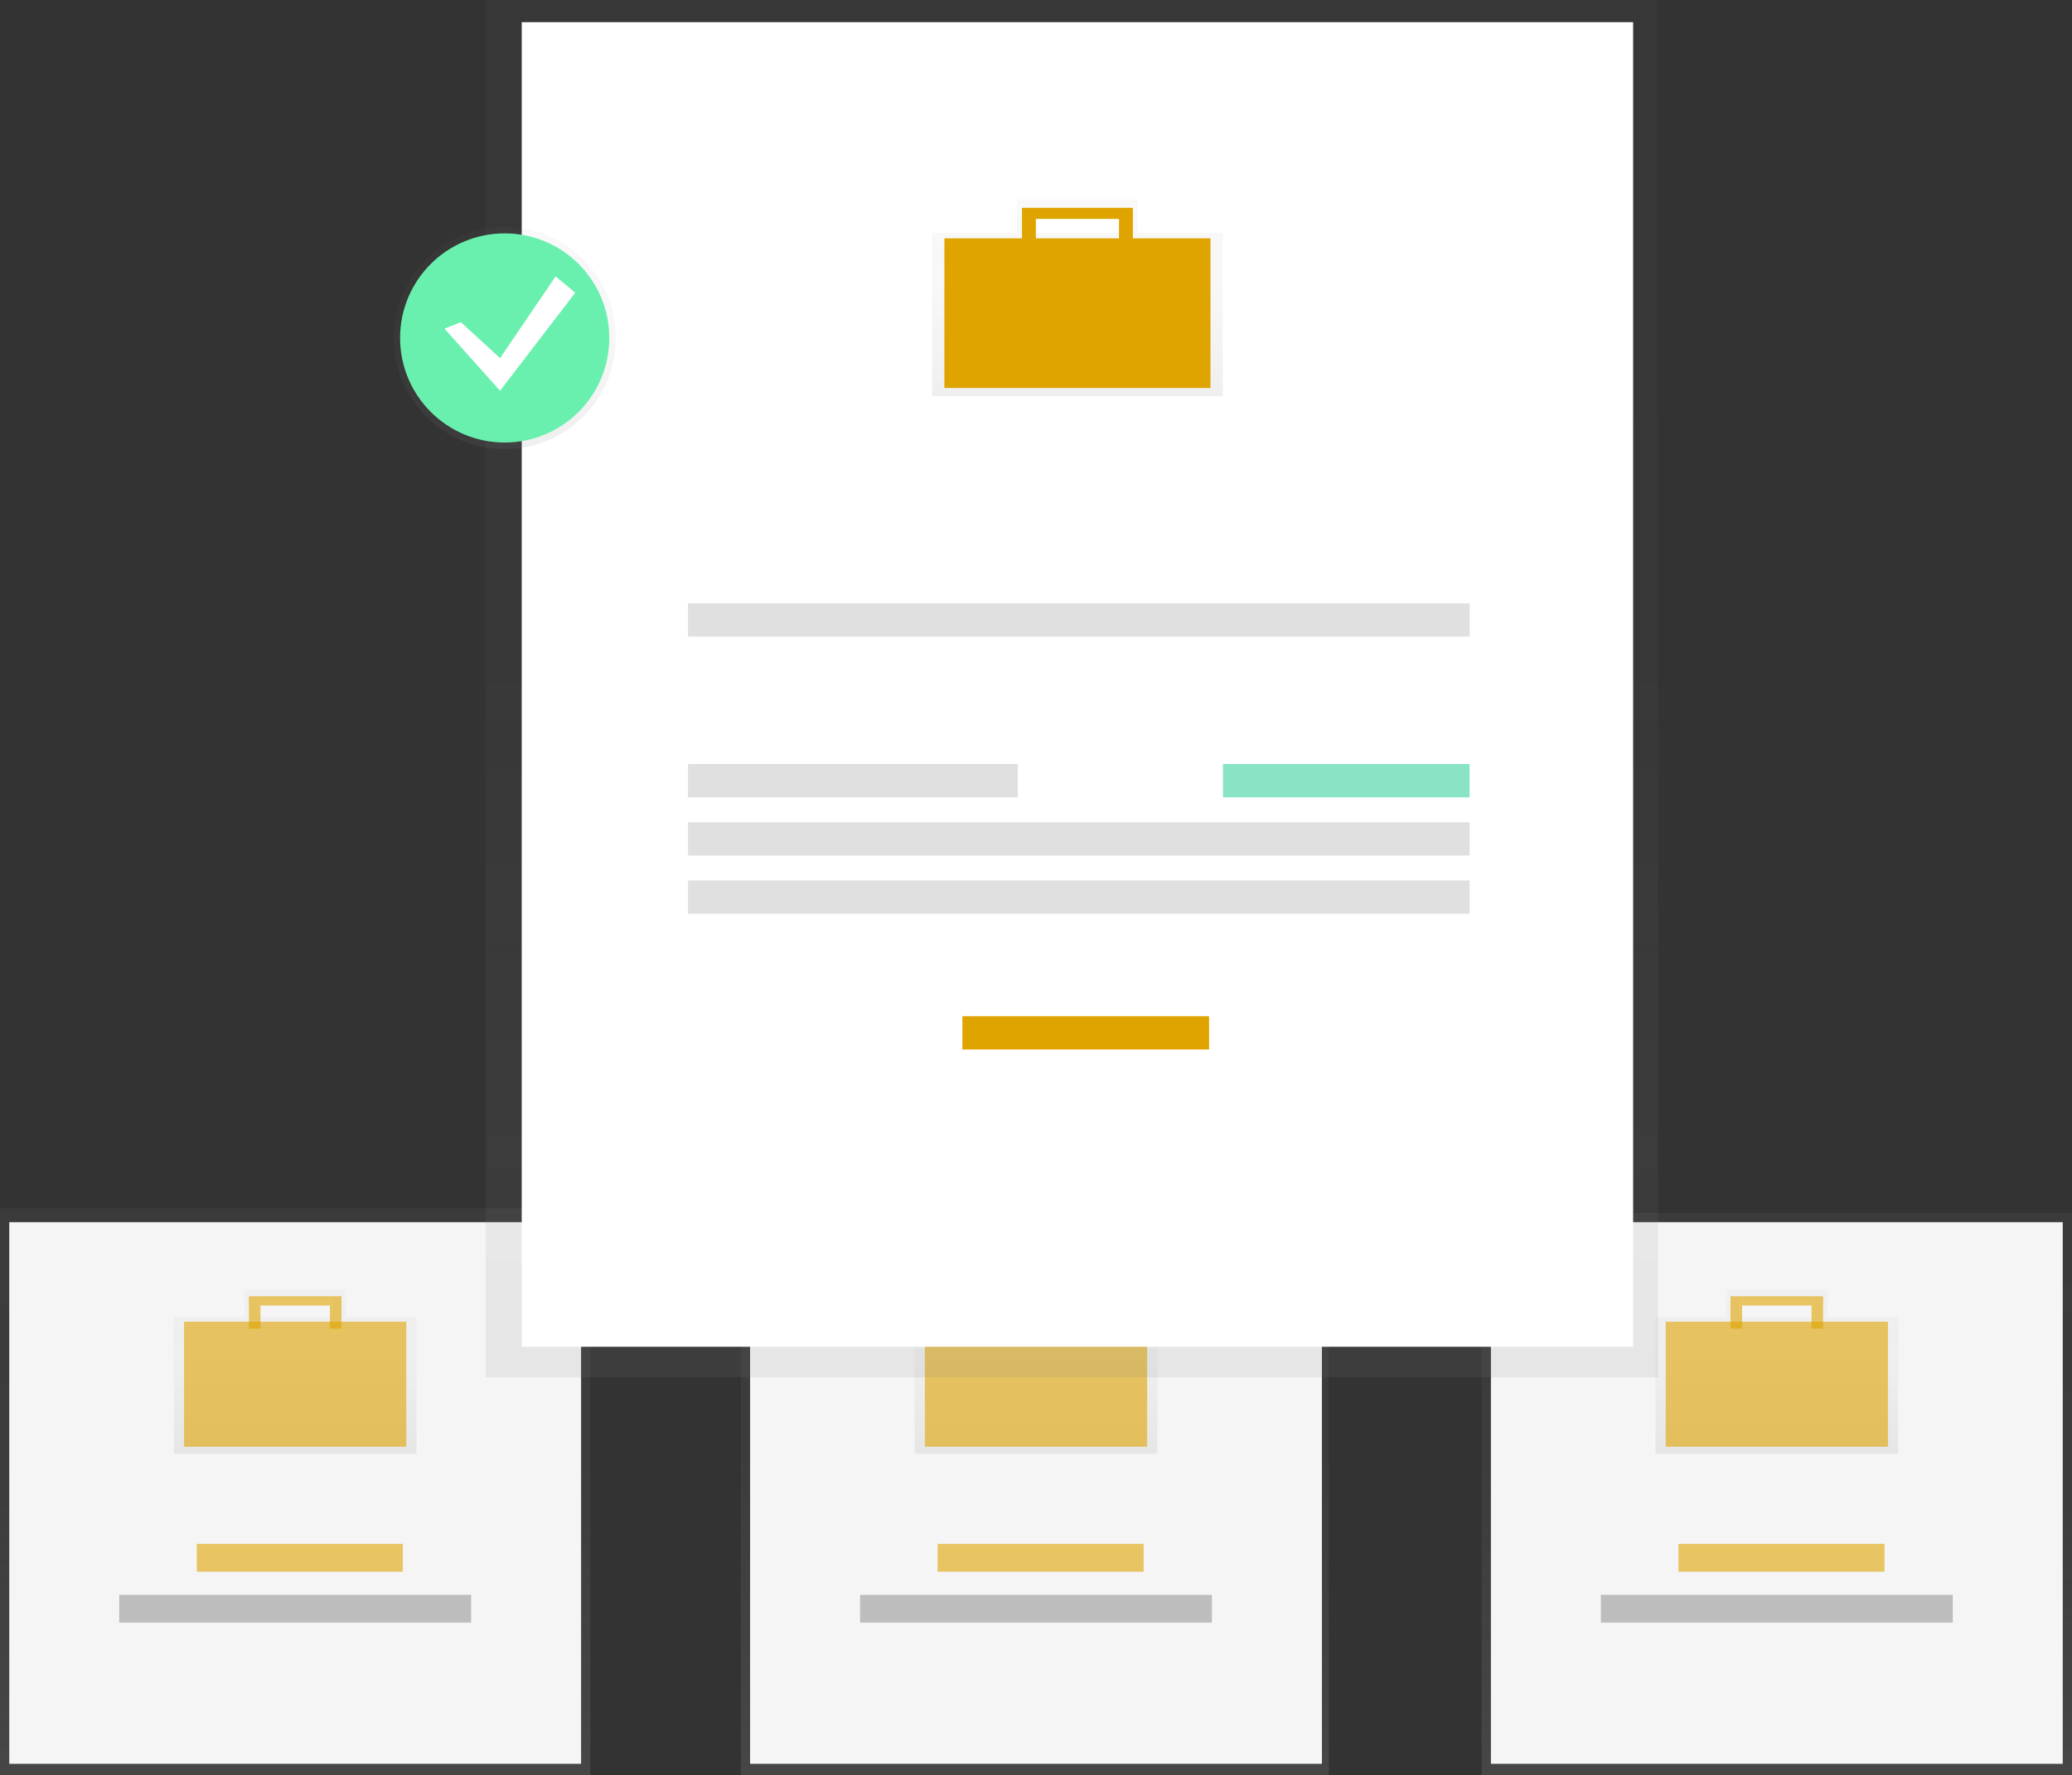 <svg id="d7f71427-0607-457b-a0aa-ebababd178b2" data-name="Layer 1" xmlns="http://www.w3.org/2000/svg" xmlns:xlink="http://www.w3.org/1999/xlink" width="895" height="767" viewBox="0 0 895 767"><rect x="0" y="0" width="895" height="767" fill="#333333" stroke="none"/><defs><linearGradient id="57e2f2ca-001c-4ef7-8bab-009a8b31d497" x1="127.5" y1="767" x2="127.5" y2="522" gradientUnits="userSpaceOnUse"><stop offset="0" stop-color="gray" stop-opacity="0.25"/><stop offset="0.54" stop-color="gray" stop-opacity="0.12"/><stop offset="1" stop-color="gray" stop-opacity="0.1"/></linearGradient><linearGradient id="0ddd3d69-b685-4f06-a899-3f61a943b7a1" x1="280" y1="694.5" x2="280" y2="623.5" xlink:href="#57e2f2ca-001c-4ef7-8bab-009a8b31d497"/><linearGradient id="d382657b-a62a-4621-ad28-05504ca41006" x1="447" x2="447" y2="515" xlink:href="#57e2f2ca-001c-4ef7-8bab-009a8b31d497"/><linearGradient id="3ea3cc15-fbba-466d-ad08-cdb215922834" x1="600" y1="694.5" x2="600" y2="623.5" xlink:href="#57e2f2ca-001c-4ef7-8bab-009a8b31d497"/><linearGradient id="af2e7206-9e18-4e25-834e-9a20608b0291" x1="767.5" x2="767.5" y2="524" xlink:href="#57e2f2ca-001c-4ef7-8bab-009a8b31d497"/><linearGradient id="fcb2f323-5044-42b0-9142-ccd93c9a6812" x1="920" y1="694.5" x2="920" y2="623.5" xlink:href="#57e2f2ca-001c-4ef7-8bab-009a8b31d497"/><linearGradient id="a1df6d83-942b-4ca0-8fd3-673791ff34e1" x1="463" y1="595" x2="463" y2="0" xlink:href="#57e2f2ca-001c-4ef7-8bab-009a8b31d497"/><linearGradient id="afb0f4e8-7f55-4367-a17b-b611621521ed" x1="617.89" y1="237.7" x2="617.89" y2="152.7" xlink:href="#57e2f2ca-001c-4ef7-8bab-009a8b31d497"/><linearGradient id="8a0b148b-d5f2-4b72-b316-6607a85c69d8" x1="218" y1="194" x2="218" y2="98" xlink:href="#57e2f2ca-001c-4ef7-8bab-009a8b31d497"/></defs><title>job hunt</title><rect y="522" width="255" height="245" fill="url(#57e2f2ca-001c-4ef7-8bab-009a8b31d497)"/><rect x="4" y="528" width="247" height="234" fill="#f5f5f5"/><g opacity="0.5"><path d="M301.85,635.52v-12H258.15v12H227.57v59H332.43v-59Zm-38.23-7.65h32.77v7.65H263.62Z" transform="translate(-152.5 -66.5)" fill="url(#0ddd3d69-b685-4f06-a899-3f61a943b7a1)"/></g><rect x="79.5" y="571" width="96" height="54" fill="#DFA400" opacity="0.6"/><polygon points="107.5 560 107.5 574 112.5 574 112.5 564 142.5 564 142.5 574 147.5 574 147.5 560 107.5 560" fill="#DFA400" opacity="0.6"/><g opacity="0.6"><rect x="85" y="667" width="89" height="12" fill="#DFA400"/></g><rect x="51.5" y="689" width="152" height="12" fill="#bdbdbd"/><rect x="320" y="515" width="254" height="252" fill="url(#d382657b-a62a-4621-ad28-05504ca41006)"/><rect x="324" y="528" width="247" height="234" fill="#f5f5f5"/><g opacity="0.5"><path d="M621.85,635.52v-12H578.15v12H547.57v59H652.43v-59Zm-38.23-7.65h32.77v7.65H583.62Z" transform="translate(-152.5 -66.5)" fill="url(#3ea3cc15-fbba-466d-ad08-cdb215922834)"/></g><rect x="399.5" y="571" width="96" height="54" fill="#DFA400" opacity="0.6"/><polygon points="427.5 560 427.5 574 432.5 574 432.5 564 462.5 564 462.5 574 467.5 574 467.5 560 427.5 560" fill="#DFA400"/><g opacity="0.6"><rect x="405" y="667" width="89" height="12" fill="#DFA400"/></g><rect x="371.5" y="689" width="152" height="12" fill="#bdbdbd"/><rect x="640" y="524" width="255" height="243" fill="url(#af2e7206-9e18-4e25-834e-9a20608b0291)"/><rect x="644" y="528" width="247" height="234" fill="#f5f5f5"/><g opacity="0.5"><path d="M941.85,635.52v-12H898.15v12H867.57v59H972.43v-59Zm-38.23-7.65h32.77v7.65H903.62Z" transform="translate(-152.5 -66.5)" fill="url(#fcb2f323-5044-42b0-9142-ccd93c9a6812)"/></g><rect x="719.5" y="571" width="96" height="54" fill="#DFA400" opacity="0.6"/><polygon points="747.5 560 747.5 574 752.5 574 752.5 564 782.5 564 782.5 574 787.5 574 787.5 560 747.5 560" fill="#DFA400" opacity="0.6"/><g opacity="0.6"><rect x="725" y="667" width="89" height="12" fill="#DFA400"/></g><rect x="691.5" y="689" width="152" height="12" fill="#bdbdbd"/><g opacity="0.5"><rect x="209.8" width="506.41" height="595" fill="url(#a1df6d83-942b-4ca0-8fd3-673791ff34e1)"/></g><rect x="225.36" y="9.58" width="480.07" height="572.25" fill="#fff"/><g opacity="0.5"><path d="M644,167.08V152.7H591.74v14.38H555.13V237.7H680.66V167.08Zm-45.77-9.15h39.23v9.15H598.28Z" transform="translate(-152.5 -66.5)" fill="url(#afb0f4e8-7f55-4367-a17b-b611621521ed)"/></g><rect x="407.93" y="102.96" width="114.93" height="64.65" fill="#DFA400"/><polygon points="441.45 89.79 441.45 106.55 447.44 106.55 447.44 94.58 483.35 94.58 483.35 106.55 489.34 106.55 489.34 89.79 441.45 89.79" fill="#DFA400"/><rect x="297.19" y="260.65" width="337.61" height="14.37" fill="#e0e0e0"/><rect x="297.19" y="355.23" width="337.61" height="14.37" fill="#e0e0e0"/><rect x="297.19" y="380.37" width="337.61" height="14.37" fill="#e0e0e0"/><rect x="297.19" y="330.08" width="142.46" height="14.37" fill="#e0e0e0"/><rect x="528.25" y="330.08" width="106.55" height="14.37" fill="#3ad29f" opacity="0.6"/><rect x="415.71" y="439.03" width="106.55" height="14.37" fill="#DFA400"/><g opacity="0.5"><circle cx="218" cy="146" r="48" fill="url(#8a0b148b-d5f2-4b72-b316-6607a85c69d8)"/></g><circle cx="218" cy="146" r="45.18" fill="#69f0ae"/><polygon points="199.06 139.18 216 154.71 240 119.41 248.47 126.47 216 168.82 192 142 199.06 139.18" fill="#fff"/></svg>